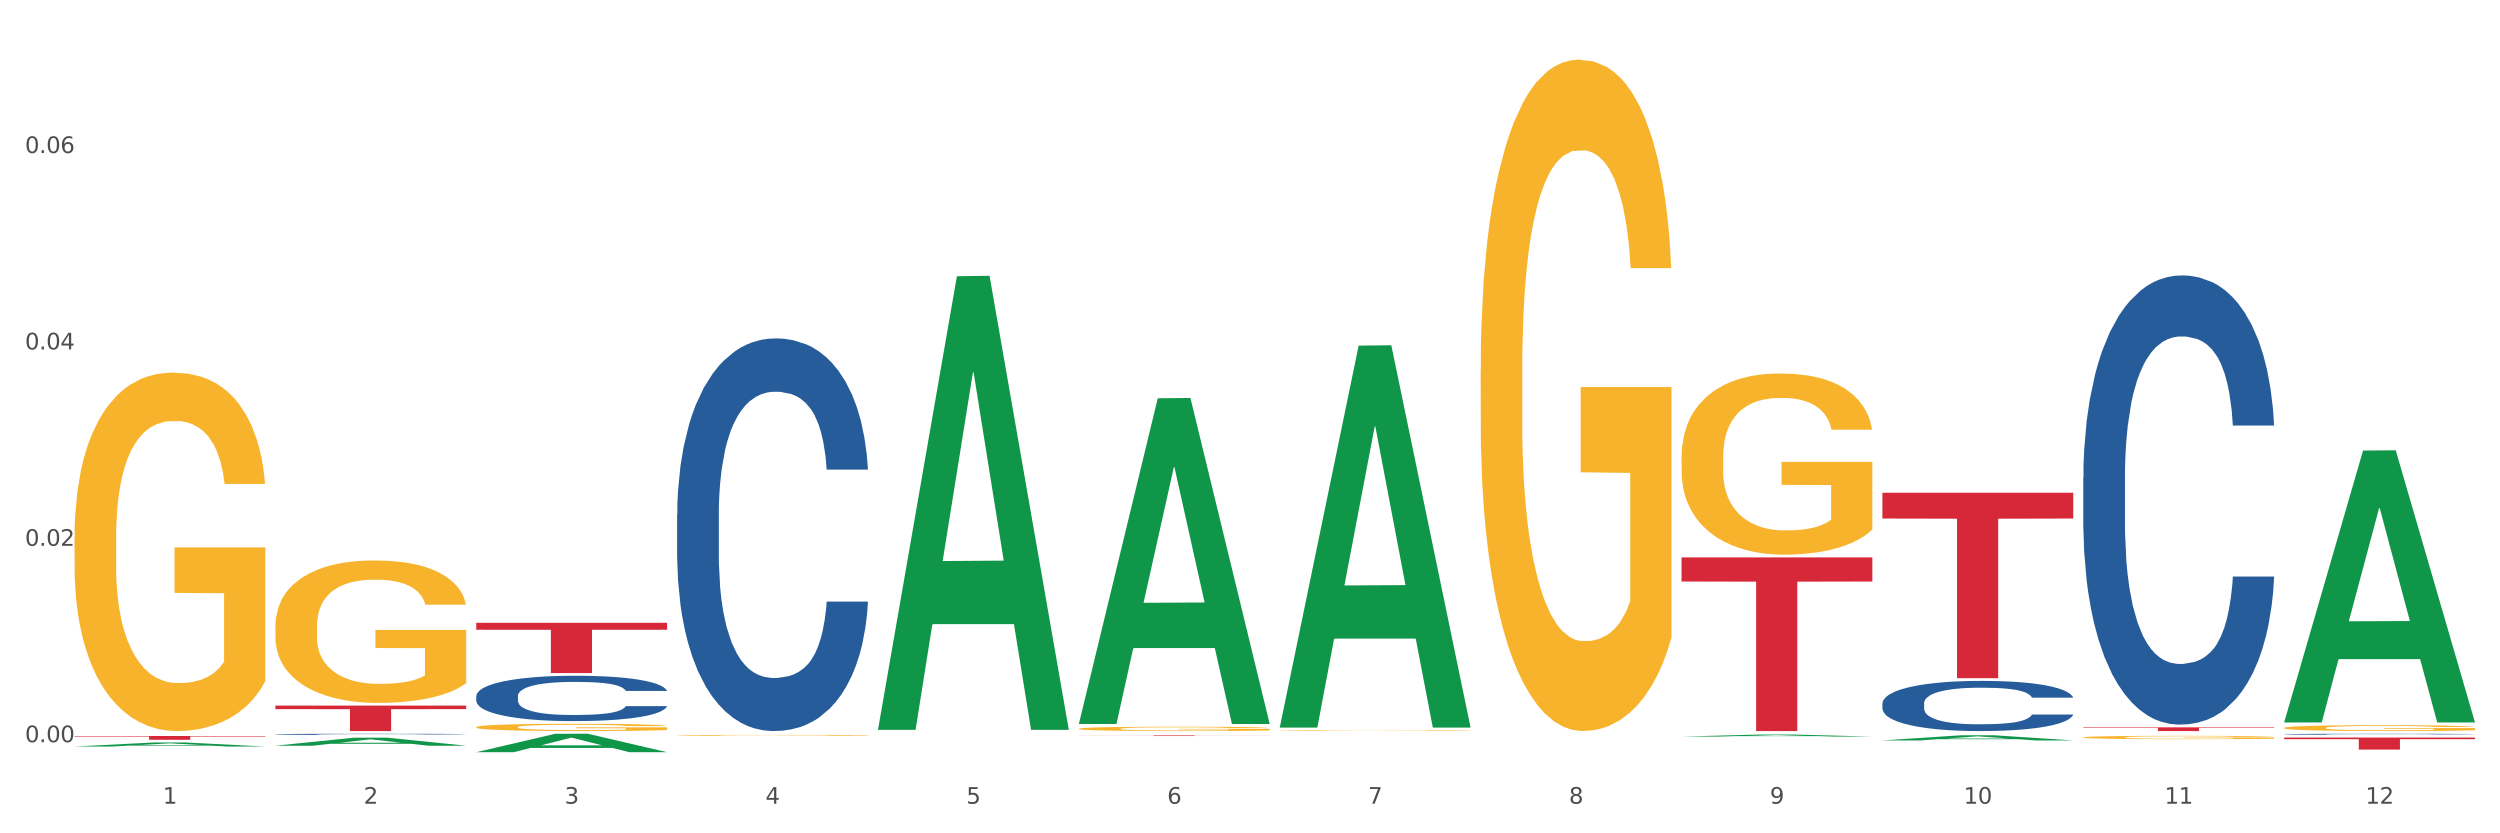<?xml version="1.0" encoding="utf-8" standalone="no"?>
<!DOCTYPE svg PUBLIC "-//W3C//DTD SVG 1.1//EN"
  "http://www.w3.org/Graphics/SVG/1.1/DTD/svg11.dtd">
<svg xmlns:xlink="http://www.w3.org/1999/xlink" width="1080pt" height="360pt" viewBox="0 0 1080 360" xmlns="http://www.w3.org/2000/svg" version="1.1">
 <rect x="0" y="0" width="1080" height="360" fill="#333333" stroke="none"/>
 <defs>
  <style type="text/css">*{stroke-linejoin: round; stroke-linecap: butt}</style>
 </defs>
 <g id="figure_1">
  <g id="patch_1">
   <path d="M 0 360 
L 1080 360 
L 1080 0 
L 0 0 
z
" style="fill: #ffffff; stroke: #ffffff; stroke-linejoin: miter"/>
  </g>
  <g id="axes_1">
   <g id="matplotlib.axis_1">
    <g id="xtick_1">
     <g id="text_1">
      <!-- 1 -->
      <g style="fill: #4d4d4d" transform="translate(70.342 347.204) scale(0.096 -0.096)">
       <defs>
        <path id="DejaVuSans-31" d="M 794 531 
L 1825 531 
L 1825 4091 
L 703 3866 
L 703 4441 
L 1819 4666 
L 2450 4666 
L 2450 531 
L 3481 531 
L 3481 0 
L 794 0 
L 794 531 
z
" transform="scale(0.016)"/>
       </defs>
       <use xlink:href="#DejaVuSans-31"/>
      </g>
     </g>
    </g>
    <g id="xtick_2">
     <g id="text_2">
      <!-- 2 -->
      <g style="fill: #4d4d4d" transform="translate(157.122 347.204) scale(0.096 -0.096)">
       <defs>
        <path id="DejaVuSans-32" d="M 1228 531 
L 3431 531 
L 3431 0 
L 469 0 
L 469 531 
Q 828 903 1448 1529 
Q 2069 2156 2228 2338 
Q 2531 2678 2651 2914 
Q 2772 3150 2772 3378 
Q 2772 3750 2511 3984 
Q 2250 4219 1831 4219 
Q 1534 4219 1204 4116 
Q 875 4013 500 3803 
L 500 4441 
Q 881 4594 1212 4672 
Q 1544 4750 1819 4750 
Q 2544 4750 2975 4387 
Q 3406 4025 3406 3419 
Q 3406 3131 3298 2873 
Q 3191 2616 2906 2266 
Q 2828 2175 2409 1742 
Q 1991 1309 1228 531 
z
" transform="scale(0.016)"/>
       </defs>
       <use xlink:href="#DejaVuSans-32"/>
      </g>
     </g>
    </g>
    <g id="xtick_3">
     <g id="text_3">
      <!-- 3 -->
      <g style="fill: #4d4d4d" transform="translate(243.902 347.204) scale(0.096 -0.096)">
       <defs>
        <path id="DejaVuSans-33" d="M 2597 2516 
Q 3050 2419 3304 2112 
Q 3559 1806 3559 1356 
Q 3559 666 3084 287 
Q 2609 -91 1734 -91 
Q 1441 -91 1130 -33 
Q 819 25 488 141 
L 488 750 
Q 750 597 1062 519 
Q 1375 441 1716 441 
Q 2309 441 2620 675 
Q 2931 909 2931 1356 
Q 2931 1769 2642 2001 
Q 2353 2234 1838 2234 
L 1294 2234 
L 1294 2753 
L 1863 2753 
Q 2328 2753 2575 2939 
Q 2822 3125 2822 3475 
Q 2822 3834 2567 4026 
Q 2313 4219 1838 4219 
Q 1578 4219 1281 4162 
Q 984 4106 628 3988 
L 628 4550 
Q 988 4650 1302 4700 
Q 1616 4750 1894 4750 
Q 2613 4750 3031 4423 
Q 3450 4097 3450 3541 
Q 3450 3153 3228 2886 
Q 3006 2619 2597 2516 
z
" transform="scale(0.016)"/>
       </defs>
       <use xlink:href="#DejaVuSans-33"/>
      </g>
     </g>
    </g>
    <g id="xtick_4">
     <g id="text_4">
      <!-- 4 -->
      <g style="fill: #4d4d4d" transform="translate(330.683 347.204) scale(0.096 -0.096)">
       <defs>
        <path id="DejaVuSans-34" d="M 2419 4116 
L 825 1625 
L 2419 1625 
L 2419 4116 
z
M 2253 4666 
L 3047 4666 
L 3047 1625 
L 3713 1625 
L 3713 1100 
L 3047 1100 
L 3047 0 
L 2419 0 
L 2419 1100 
L 313 1100 
L 313 1709 
L 2253 4666 
z
" transform="scale(0.016)"/>
       </defs>
       <use xlink:href="#DejaVuSans-34"/>
      </g>
     </g>
    </g>
    <g id="xtick_5">
     <g id="text_5">
      <!-- 5 -->
      <g style="fill: #4d4d4d" transform="translate(417.463 347.204) scale(0.096 -0.096)">
       <defs>
        <path id="DejaVuSans-35" d="M 691 4666 
L 3169 4666 
L 3169 4134 
L 1269 4134 
L 1269 2991 
Q 1406 3038 1543 3061 
Q 1681 3084 1819 3084 
Q 2600 3084 3056 2656 
Q 3513 2228 3513 1497 
Q 3513 744 3044 326 
Q 2575 -91 1722 -91 
Q 1428 -91 1123 -41 
Q 819 9 494 109 
L 494 744 
Q 775 591 1075 516 
Q 1375 441 1709 441 
Q 2250 441 2565 725 
Q 2881 1009 2881 1497 
Q 2881 1984 2565 2268 
Q 2250 2553 1709 2553 
Q 1456 2553 1204 2497 
Q 953 2441 691 2322 
L 691 4666 
z
" transform="scale(0.016)"/>
       </defs>
       <use xlink:href="#DejaVuSans-35"/>
      </g>
     </g>
    </g>
    <g id="xtick_6">
     <g id="text_6">
      <!-- 6 -->
      <g style="fill: #4d4d4d" transform="translate(504.243 347.204) scale(0.096 -0.096)">
       <defs>
        <path id="DejaVuSans-36" d="M 2113 2584 
Q 1688 2584 1439 2293 
Q 1191 2003 1191 1497 
Q 1191 994 1439 701 
Q 1688 409 2113 409 
Q 2538 409 2786 701 
Q 3034 994 3034 1497 
Q 3034 2003 2786 2293 
Q 2538 2584 2113 2584 
z
M 3366 4563 
L 3366 3988 
Q 3128 4100 2886 4159 
Q 2644 4219 2406 4219 
Q 1781 4219 1451 3797 
Q 1122 3375 1075 2522 
Q 1259 2794 1537 2939 
Q 1816 3084 2150 3084 
Q 2853 3084 3261 2657 
Q 3669 2231 3669 1497 
Q 3669 778 3244 343 
Q 2819 -91 2113 -91 
Q 1303 -91 875 529 
Q 447 1150 447 2328 
Q 447 3434 972 4092 
Q 1497 4750 2381 4750 
Q 2619 4750 2861 4703 
Q 3103 4656 3366 4563 
z
" transform="scale(0.016)"/>
       </defs>
       <use xlink:href="#DejaVuSans-36"/>
      </g>
     </g>
    </g>
    <g id="xtick_7">
     <g id="text_7">
      <!-- 7 -->
      <g style="fill: #4d4d4d" transform="translate(591.024 347.204) scale(0.096 -0.096)">
       <defs>
        <path id="DejaVuSans-37" d="M 525 4666 
L 3525 4666 
L 3525 4397 
L 1831 0 
L 1172 0 
L 2766 4134 
L 525 4134 
L 525 4666 
z
" transform="scale(0.016)"/>
       </defs>
       <use xlink:href="#DejaVuSans-37"/>
      </g>
     </g>
    </g>
    <g id="xtick_8">
     <g id="text_8">
      <!-- 8 -->
      <g style="fill: #4d4d4d" transform="translate(677.804 347.204) scale(0.096 -0.096)">
       <defs>
        <path id="DejaVuSans-38" d="M 2034 2216 
Q 1584 2216 1326 1975 
Q 1069 1734 1069 1313 
Q 1069 891 1326 650 
Q 1584 409 2034 409 
Q 2484 409 2743 651 
Q 3003 894 3003 1313 
Q 3003 1734 2745 1975 
Q 2488 2216 2034 2216 
z
M 1403 2484 
Q 997 2584 770 2862 
Q 544 3141 544 3541 
Q 544 4100 942 4425 
Q 1341 4750 2034 4750 
Q 2731 4750 3128 4425 
Q 3525 4100 3525 3541 
Q 3525 3141 3298 2862 
Q 3072 2584 2669 2484 
Q 3125 2378 3379 2068 
Q 3634 1759 3634 1313 
Q 3634 634 3220 271 
Q 2806 -91 2034 -91 
Q 1263 -91 848 271 
Q 434 634 434 1313 
Q 434 1759 690 2068 
Q 947 2378 1403 2484 
z
M 1172 3481 
Q 1172 3119 1398 2916 
Q 1625 2713 2034 2713 
Q 2441 2713 2670 2916 
Q 2900 3119 2900 3481 
Q 2900 3844 2670 4047 
Q 2441 4250 2034 4250 
Q 1625 4250 1398 4047 
Q 1172 3844 1172 3481 
z
" transform="scale(0.016)"/>
       </defs>
       <use xlink:href="#DejaVuSans-38"/>
      </g>
     </g>
    </g>
    <g id="xtick_9">
     <g id="text_9">
      <!-- 9 -->
      <g style="fill: #4d4d4d" transform="translate(764.584 347.204) scale(0.096 -0.096)">
       <defs>
        <path id="DejaVuSans-39" d="M 703 97 
L 703 672 
Q 941 559 1184 500 
Q 1428 441 1663 441 
Q 2288 441 2617 861 
Q 2947 1281 2994 2138 
Q 2813 1869 2534 1725 
Q 2256 1581 1919 1581 
Q 1219 1581 811 2004 
Q 403 2428 403 3163 
Q 403 3881 828 4315 
Q 1253 4750 1959 4750 
Q 2769 4750 3195 4129 
Q 3622 3509 3622 2328 
Q 3622 1225 3098 567 
Q 2575 -91 1691 -91 
Q 1453 -91 1209 -44 
Q 966 3 703 97 
z
M 1959 2075 
Q 2384 2075 2632 2365 
Q 2881 2656 2881 3163 
Q 2881 3666 2632 3958 
Q 2384 4250 1959 4250 
Q 1534 4250 1286 3958 
Q 1038 3666 1038 3163 
Q 1038 2656 1286 2365 
Q 1534 2075 1959 2075 
z
" transform="scale(0.016)"/>
       </defs>
       <use xlink:href="#DejaVuSans-39"/>
      </g>
     </g>
    </g>
    <g id="xtick_10">
     <g id="text_10">
      <!-- 10 -->
      <g style="fill: #4d4d4d" transform="translate(848.311 347.204) scale(0.096 -0.096)">
       <defs>
        <path id="DejaVuSans-30" d="M 2034 4250 
Q 1547 4250 1301 3770 
Q 1056 3291 1056 2328 
Q 1056 1369 1301 889 
Q 1547 409 2034 409 
Q 2525 409 2770 889 
Q 3016 1369 3016 2328 
Q 3016 3291 2770 3770 
Q 2525 4250 2034 4250 
z
M 2034 4750 
Q 2819 4750 3233 4129 
Q 3647 3509 3647 2328 
Q 3647 1150 3233 529 
Q 2819 -91 2034 -91 
Q 1250 -91 836 529 
Q 422 1150 422 2328 
Q 422 3509 836 4129 
Q 1250 4750 2034 4750 
z
" transform="scale(0.016)"/>
       </defs>
       <use xlink:href="#DejaVuSans-31"/>
       <use xlink:href="#DejaVuSans-30" transform="translate(63.623 0)"/>
      </g>
     </g>
    </g>
    <g id="xtick_11">
     <g id="text_11">
      <!-- 11 -->
      <g style="fill: #4d4d4d" transform="translate(935.091 347.204) scale(0.096 -0.096)">
       <use xlink:href="#DejaVuSans-31"/>
       <use xlink:href="#DejaVuSans-31" transform="translate(63.623 0)"/>
      </g>
     </g>
    </g>
    <g id="xtick_12">
     <g id="text_12">
      <!-- 12 -->
      <g style="fill: #4d4d4d" transform="translate(1021.871 347.204) scale(0.096 -0.096)">
       <use xlink:href="#DejaVuSans-31"/>
       <use xlink:href="#DejaVuSans-32" transform="translate(63.623 0)"/>
      </g>
     </g>
    </g>
    <g id="xtick_13"/>
    <g id="xtick_14"/>
    <g id="xtick_15"/>
    <g id="xtick_16"/>
    <g id="xtick_17"/>
    <g id="xtick_18"/>
    <g id="xtick_19"/>
    <g id="xtick_20"/>
    <g id="xtick_21"/>
    <g id="xtick_22"/>
    <g id="xtick_23"/>
   </g>
   <g id="matplotlib.axis_2">
    <g id="ytick_1">
     <g id="text_13">
      <!-- 0.00 -->
      <g style="fill: #4d4d4d" transform="translate(10.8 320.63) scale(0.096 -0.096)">
       <defs>
        <path id="DejaVuSans-2e" d="M 684 794 
L 1344 794 
L 1344 0 
L 684 0 
L 684 794 
z
" transform="scale(0.016)"/>
       </defs>
       <use xlink:href="#DejaVuSans-30"/>
       <use xlink:href="#DejaVuSans-2e" transform="translate(63.623 0)"/>
       <use xlink:href="#DejaVuSans-30" transform="translate(95.41 0)"/>
       <use xlink:href="#DejaVuSans-30" transform="translate(159.033 0)"/>
      </g>
     </g>
    </g>
    <g id="ytick_2">
     <g id="text_14">
      <!-- 0.02 -->
      <g style="fill: #4d4d4d" transform="translate(10.8 235.787) scale(0.096 -0.096)">
       <use xlink:href="#DejaVuSans-30"/>
       <use xlink:href="#DejaVuSans-2e" transform="translate(63.623 0)"/>
       <use xlink:href="#DejaVuSans-30" transform="translate(95.41 0)"/>
       <use xlink:href="#DejaVuSans-32" transform="translate(159.033 0)"/>
      </g>
     </g>
    </g>
    <g id="ytick_3">
     <g id="text_15">
      <!-- 0.04 -->
      <g style="fill: #4d4d4d" transform="translate(10.8 150.945) scale(0.096 -0.096)">
       <use xlink:href="#DejaVuSans-30"/>
       <use xlink:href="#DejaVuSans-2e" transform="translate(63.623 0)"/>
       <use xlink:href="#DejaVuSans-30" transform="translate(95.41 0)"/>
       <use xlink:href="#DejaVuSans-34" transform="translate(159.033 0)"/>
      </g>
     </g>
    </g>
    <g id="ytick_4">
     <g id="text_16">
      <!-- 0.06 -->
      <g style="fill: #4d4d4d" transform="translate(10.8 66.102) scale(0.096 -0.096)">
       <use xlink:href="#DejaVuSans-30"/>
       <use xlink:href="#DejaVuSans-2e" transform="translate(63.623 0)"/>
       <use xlink:href="#DejaVuSans-30" transform="translate(95.41 0)"/>
       <use xlink:href="#DejaVuSans-36" transform="translate(159.033 0)"/>
      </g>
     </g>
    </g>
    <g id="ytick_5"/>
    <g id="ytick_6"/>
    <g id="ytick_7"/>
    <g id="ytick_8"/>
   </g>
   <g id="PolyCollection_1">
    <path d="M 32.175 322.499 
L 32.26 322.497 
L 66.256 320.758 
L 80.365 320.756 
L 114.616 322.502 
L 98.298 322.502 
L 90.904 322.096 
L 55.803 322.096 
L 55.548 322.102 
L 48.408 322.502 
L 32.175 322.502 
L 32.175 322.499 
L 60.222 321.853 
L 86.484 321.851 
L 73.481 321.128 
L 73.311 321.125 
L 73.141 321.13 
L 60.137 321.851 
L 60.222 321.853 
L 32.175 322.499 
z
" clip-path="url(#p1214675297)" style="fill: #109648"/>
    <path d="M 813.198 212.874 
L 895.639 212.874 
L 895.639 224.006 
L 863.21 224.081 
L 863.21 292.98 
L 845.432 292.98 
L 845.432 224.081 
L 813.198 224.006 
L 813.198 212.949 
L 813.198 212.874 
z
" clip-path="url(#p1214675297)" style="fill: #d62839"/>
    <path d="M 726.418 240.791 
L 808.859 240.791 
L 808.859 251.217 
L 776.429 251.288 
L 776.429 315.818 
L 758.652 315.818 
L 758.652 251.288 
L 726.418 251.217 
L 726.418 240.862 
L 726.418 240.791 
z
" clip-path="url(#p1214675297)" style="fill: #d62839"/>
    <path d="M 466.077 317.699 
L 548.518 317.699 
L 548.518 317.735 
L 516.088 317.735 
L 516.088 317.962 
L 498.311 317.962 
L 498.311 317.735 
L 466.077 317.735 
L 466.077 317.699 
L 466.077 317.699 
z
" clip-path="url(#p1214675297)" style="fill: #d62839"/>
    <path d="M 118.955 270.559 
L 119.053 270.503 
L 119.053 268.48 
L 119.247 266.737 
L 120.221 262.522 
L 121.681 259.038 
L 122.751 257.183 
L 123.822 255.665 
L 125.087 254.148 
L 126.645 252.574 
L 129.467 250.27 
L 131.219 249.09 
L 133.361 247.853 
L 137.254 246.055 
L 140.077 245.043 
L 142.997 244.2 
L 147.766 243.188 
L 150.881 242.739 
L 154.19 242.402 
L 158.181 242.177 
L 161.198 242.121 
L 167.817 242.289 
L 173.462 242.795 
L 176.187 243.188 
L 179.691 243.863 
L 181.541 244.313 
L 184.558 245.212 
L 187.673 246.392 
L 189.814 247.404 
L 193.026 249.315 
L 195.459 251.225 
L 197.698 253.586 
L 198.866 255.216 
L 199.742 256.733 
L 200.521 258.475 
L 201.299 261.229 
L 183.779 261.229 
L 183.098 259.262 
L 182.027 257.408 
L 180.47 255.609 
L 179.107 254.485 
L 176.771 253.08 
L 174.63 252.181 
L 172.391 251.506 
L 169.666 250.944 
L 167.525 250.663 
L 164.507 250.439 
L 158.57 250.495 
L 154.579 250.944 
L 151.854 251.506 
L 150.102 252.012 
L 148.545 252.574 
L 146.793 253.361 
L 144.749 254.541 
L 143.289 255.609 
L 141.829 256.958 
L 140.661 258.307 
L 139.59 259.881 
L 138.714 261.567 
L 138.033 263.309 
L 137.449 265.445 
L 136.962 268.985 
L 136.962 276.685 
L 137.157 278.427 
L 137.643 280.732 
L 138.227 282.474 
L 139.201 284.553 
L 140.077 285.958 
L 141.731 287.982 
L 143.581 289.668 
L 145.041 290.736 
L 146.501 291.635 
L 149.031 292.871 
L 151.854 293.883 
L 154.287 294.501 
L 157.597 295.063 
L 159.835 295.288 
L 161.782 295.4 
L 166.551 295.4 
L 169.958 295.232 
L 173.754 294.838 
L 176.674 294.333 
L 179.107 293.714 
L 181.833 292.703 
L 183.585 291.747 
L 183.585 280.001 
L 162.171 279.945 
L 162.171 272.133 
L 201.397 272.133 
L 201.397 295.063 
L 199.742 296.243 
L 197.893 297.311 
L 195.946 298.267 
L 193.026 299.447 
L 189.522 300.571 
L 186.407 301.358 
L 183.098 302.032 
L 179.205 302.651 
L 174.143 303.213 
L 171.029 303.437 
L 167.135 303.606 
L 162.561 303.662 
L 158.57 303.55 
L 154.677 303.269 
L 150.589 302.763 
L 146.598 302.032 
L 143.581 301.302 
L 140.563 300.402 
L 137.351 299.222 
L 134.821 298.098 
L 132.874 297.087 
L 130.733 295.794 
L 128.397 294.108 
L 126.645 292.59 
L 125.087 291.017 
L 123.433 288.993 
L 122.265 287.251 
L 121.097 285.059 
L 120.415 283.429 
L 119.637 280.9 
L 119.053 277.359 
L 118.955 270.559 
z
" clip-path="url(#p1214675297)" style="fill: #f7b32b"/>
    <path d="M 118.955 304.827 
L 201.397 304.827 
L 201.397 306.354 
L 168.967 306.365 
L 168.967 315.818 
L 151.189 315.818 
L 151.189 306.365 
L 118.955 306.354 
L 118.955 304.837 
L 118.955 304.827 
z
" clip-path="url(#p1214675297)" style="fill: #d62839"/>
    <path d="M 32.175 317.954 
L 114.616 317.954 
L 114.616 318.182 
L 82.187 318.183 
L 82.187 319.591 
L 64.409 319.591 
L 64.409 318.183 
L 32.175 318.182 
L 32.175 317.956 
L 32.175 317.954 
z
" clip-path="url(#p1214675297)" style="fill: #d62839"/>
    <path d="M 118.955 317.215 
L 119.053 317.215 
L 119.053 317.202 
L 119.345 317.184 
L 120.417 317.151 
L 121.781 317.126 
L 124.12 317.096 
L 125.387 317.084 
L 127.044 317.07 
L 130.454 317.048 
L 134.352 317.029 
L 137.081 317.019 
L 139.127 317.012 
L 143.707 317 
L 146.338 316.995 
L 149.067 316.991 
L 151.406 316.988 
L 155.304 316.985 
L 158.422 316.983 
L 162.028 316.983 
L 165.048 316.983 
L 169.044 316.985 
L 174.891 316.991 
L 177.132 316.994 
L 180.153 317 
L 183.271 317.007 
L 185.805 317.015 
L 188.728 317.026 
L 191.749 317.04 
L 194.673 317.058 
L 196.719 317.075 
L 198.376 317.092 
L 199.837 317.113 
L 200.909 317.136 
L 201.397 317.156 
L 183.564 317.156 
L 183.076 317.138 
L 182.102 317.119 
L 181.127 317.107 
L 180.055 317.096 
L 178.399 317.084 
L 176.937 317.077 
L 174.501 317.068 
L 172.26 317.062 
L 170.408 317.059 
L 168.167 317.056 
L 163.392 317.053 
L 159.981 317.053 
L 157.837 317.054 
L 155.206 317.057 
L 152.965 317.06 
L 150.334 317.066 
L 148.287 317.072 
L 146.241 317.08 
L 145.071 317.085 
L 143.317 317.096 
L 142.148 317.104 
L 140.589 317.119 
L 139.712 317.129 
L 138.153 317.156 
L 137.471 317.176 
L 137.178 317.19 
L 136.983 317.205 
L 136.983 317.279 
L 137.568 317.312 
L 138.055 317.326 
L 138.835 317.342 
L 140.297 317.363 
L 142.44 317.383 
L 144.682 317.398 
L 146.533 317.407 
L 148.287 317.413 
L 150.041 317.419 
L 152.185 317.423 
L 153.939 317.426 
L 156.57 317.429 
L 159.689 317.43 
L 162.125 317.43 
L 167.095 317.428 
L 169.336 317.426 
L 171.48 317.422 
L 173.819 317.417 
L 175.67 317.411 
L 176.742 317.407 
L 178.496 317.398 
L 179.861 317.389 
L 181.03 317.378 
L 181.81 317.368 
L 182.687 317.354 
L 183.369 317.338 
L 183.564 317.33 
L 201.397 317.33 
L 201.007 317.347 
L 200.325 317.363 
L 198.96 317.385 
L 197.889 317.398 
L 196.232 317.414 
L 194.478 317.427 
L 192.042 317.442 
L 189.8 317.453 
L 187.462 317.462 
L 184.928 317.471 
L 180.348 317.482 
L 178.691 317.486 
L 175.183 317.491 
L 172.454 317.495 
L 168.459 317.498 
L 164.366 317.5 
L 160.079 317.5 
L 156.278 317.499 
L 152.088 317.497 
L 149.457 317.494 
L 146.533 317.489 
L 143.123 317.483 
L 139.907 317.475 
L 136.886 317.465 
L 134.06 317.454 
L 131.429 317.442 
L 128.018 317.422 
L 125.484 317.402 
L 123.633 317.384 
L 122.366 317.368 
L 121.099 317.348 
L 120.417 317.334 
L 119.345 317.301 
L 118.955 317.271 
L 118.955 317.215 
z
" clip-path="url(#p1214675297)" style="fill: #255c99"/>
    <path d="M 205.736 300.73 
L 205.833 300.712 
L 205.833 300.211 
L 206.125 299.531 
L 207.197 298.279 
L 208.562 297.331 
L 210.9 296.222 
L 212.167 295.757 
L 213.824 295.238 
L 217.235 294.397 
L 221.133 293.682 
L 223.861 293.288 
L 225.907 293.038 
L 230.488 292.591 
L 233.119 292.394 
L 235.847 292.233 
L 238.186 292.126 
L 242.084 292 
L 245.202 291.947 
L 248.808 291.929 
L 251.829 291.947 
L 255.824 292.018 
L 261.671 292.233 
L 263.912 292.358 
L 266.933 292.573 
L 270.052 292.859 
L 272.585 293.145 
L 275.509 293.557 
L 278.53 294.093 
L 281.453 294.773 
L 283.499 295.399 
L 285.156 296.061 
L 286.618 296.866 
L 287.69 297.743 
L 288.177 298.476 
L 270.344 298.476 
L 269.857 297.814 
L 268.882 297.099 
L 267.908 296.616 
L 266.836 296.222 
L 265.179 295.775 
L 263.717 295.489 
L 261.281 295.149 
L 259.04 294.934 
L 257.188 294.809 
L 254.947 294.702 
L 250.172 294.594 
L 246.761 294.594 
L 244.618 294.63 
L 241.986 294.719 
L 239.745 294.845 
L 237.114 295.059 
L 235.068 295.292 
L 233.021 295.596 
L 231.852 295.811 
L 230.098 296.204 
L 228.928 296.526 
L 227.369 297.081 
L 226.492 297.474 
L 224.933 298.494 
L 224.251 299.245 
L 223.959 299.764 
L 223.764 300.336 
L 223.764 303.127 
L 224.348 304.379 
L 224.836 304.916 
L 225.615 305.524 
L 227.077 306.311 
L 229.221 307.08 
L 231.462 307.635 
L 233.314 307.975 
L 235.068 308.225 
L 236.822 308.422 
L 238.966 308.601 
L 240.72 308.708 
L 243.351 308.815 
L 246.469 308.869 
L 248.905 308.869 
L 253.875 308.78 
L 256.116 308.69 
L 258.26 308.565 
L 260.599 308.368 
L 262.451 308.154 
L 263.523 307.993 
L 265.277 307.653 
L 266.641 307.295 
L 267.81 306.883 
L 268.59 306.526 
L 269.467 305.989 
L 270.149 305.381 
L 270.344 305.059 
L 288.177 305.059 
L 287.787 305.703 
L 287.105 306.329 
L 285.741 307.17 
L 284.669 307.653 
L 283.012 308.243 
L 281.258 308.744 
L 278.822 309.298 
L 276.581 309.71 
L 274.242 310.068 
L 271.708 310.39 
L 267.128 310.837 
L 265.472 310.962 
L 261.963 311.177 
L 259.235 311.302 
L 255.239 311.427 
L 251.147 311.499 
L 246.859 311.516 
L 243.058 311.481 
L 238.868 311.373 
L 236.237 311.266 
L 233.314 311.105 
L 229.903 310.855 
L 226.687 310.551 
L 223.666 310.193 
L 220.84 309.781 
L 218.209 309.316 
L 214.798 308.547 
L 212.265 307.796 
L 210.413 307.098 
L 209.146 306.508 
L 207.88 305.756 
L 207.197 305.238 
L 206.125 303.986 
L 205.736 302.823 
L 205.736 300.73 
z
" clip-path="url(#p1214675297)" style="fill: #255c99"/>
    <path d="M 292.516 222.4 
L 292.613 222.245 
L 292.613 217.907 
L 292.906 212.02 
L 293.978 201.175 
L 295.342 192.964 
L 297.681 183.359 
L 298.948 179.331 
L 300.604 174.838 
L 304.015 167.557 
L 307.913 161.36 
L 310.641 157.952 
L 312.688 155.783 
L 317.268 151.91 
L 319.899 150.206 
L 322.628 148.811 
L 324.966 147.882 
L 328.864 146.797 
L 331.983 146.332 
L 335.588 146.178 
L 338.609 146.332 
L 342.604 146.952 
L 348.451 148.811 
L 350.693 149.896 
L 353.714 151.755 
L 356.832 154.234 
L 359.366 156.712 
L 362.289 160.276 
L 365.31 164.923 
L 368.233 170.81 
L 370.28 176.233 
L 371.936 181.965 
L 373.398 188.936 
L 374.47 196.527 
L 374.957 202.879 
L 357.124 202.879 
L 356.637 197.147 
L 355.663 190.95 
L 354.688 186.767 
L 353.616 183.359 
L 351.96 179.486 
L 350.498 177.007 
L 348.062 174.064 
L 345.82 172.205 
L 343.969 171.12 
L 341.727 170.191 
L 336.952 169.261 
L 333.542 169.261 
L 331.398 169.571 
L 328.767 170.345 
L 326.525 171.43 
L 323.894 173.289 
L 321.848 175.303 
L 319.802 177.937 
L 318.632 179.796 
L 316.878 183.204 
L 315.709 185.993 
L 314.15 190.795 
L 313.273 194.204 
L 311.713 203.034 
L 311.031 209.541 
L 310.739 214.034 
L 310.544 218.991 
L 310.544 243.159 
L 311.129 254.004 
L 311.616 258.651 
L 312.395 263.919 
L 313.857 270.735 
L 316.001 277.397 
L 318.242 282.2 
L 320.094 285.143 
L 321.848 287.312 
L 323.602 289.016 
L 325.746 290.566 
L 327.5 291.495 
L 330.131 292.425 
L 333.249 292.889 
L 335.686 292.889 
L 340.655 292.115 
L 342.897 291.34 
L 345.041 290.256 
L 347.379 288.552 
L 349.231 286.692 
L 350.303 285.298 
L 352.057 282.355 
L 353.421 279.256 
L 354.591 275.693 
L 355.37 272.595 
L 356.247 267.947 
L 356.929 262.679 
L 357.124 259.891 
L 374.957 259.891 
L 374.568 265.468 
L 373.885 270.89 
L 372.521 278.172 
L 371.449 282.355 
L 369.793 287.467 
L 368.038 291.805 
L 365.602 296.608 
L 363.361 300.171 
L 361.022 303.269 
L 358.489 306.058 
L 353.908 309.931 
L 352.252 311.015 
L 348.744 312.874 
L 346.015 313.959 
L 342.02 315.043 
L 337.927 315.663 
L 333.639 315.818 
L 329.839 315.508 
L 325.648 314.579 
L 323.017 313.649 
L 320.094 312.255 
L 316.683 310.086 
L 313.467 307.452 
L 310.447 304.354 
L 307.621 300.79 
L 304.989 296.762 
L 301.579 290.101 
L 299.045 283.594 
L 297.194 277.552 
L 295.927 272.44 
L 294.66 265.933 
L 293.978 261.44 
L 292.906 250.595 
L 292.516 240.526 
L 292.516 222.4 
z
" clip-path="url(#p1214675297)" style="fill: #255c99"/>
    <path d="M 899.978 314.213 
L 982.42 314.213 
L 982.42 314.436 
L 949.99 314.437 
L 949.99 315.818 
L 932.213 315.818 
L 932.213 314.437 
L 899.978 314.436 
L 899.978 314.214 
L 899.978 314.213 
z
" clip-path="url(#p1214675297)" style="fill: #d62839"/>
    <path d="M 813.198 303.883 
L 813.295 303.863 
L 813.295 303.309 
L 813.588 302.557 
L 814.66 301.171 
L 816.024 300.122 
L 818.363 298.895 
L 819.63 298.381 
L 821.286 297.807 
L 824.697 296.876 
L 828.595 296.085 
L 831.323 295.649 
L 833.37 295.372 
L 837.95 294.877 
L 840.581 294.66 
L 843.31 294.481 
L 845.648 294.363 
L 849.546 294.224 
L 852.665 294.165 
L 856.27 294.145 
L 859.291 294.165 
L 863.286 294.244 
L 869.133 294.481 
L 871.375 294.62 
L 874.396 294.858 
L 877.514 295.174 
L 880.048 295.491 
L 882.971 295.946 
L 885.992 296.54 
L 888.915 297.292 
L 890.962 297.985 
L 892.618 298.717 
L 894.08 299.608 
L 895.152 300.578 
L 895.639 301.389 
L 877.806 301.389 
L 877.319 300.657 
L 876.345 299.865 
L 875.37 299.331 
L 874.298 298.895 
L 872.642 298.4 
L 871.18 298.084 
L 868.744 297.708 
L 866.502 297.47 
L 864.651 297.332 
L 862.409 297.213 
L 857.634 297.094 
L 854.224 297.094 
L 852.08 297.134 
L 849.449 297.233 
L 847.207 297.371 
L 844.576 297.609 
L 842.53 297.866 
L 840.484 298.203 
L 839.314 298.44 
L 837.56 298.875 
L 836.391 299.232 
L 834.832 299.845 
L 833.955 300.281 
L 832.395 301.409 
L 831.713 302.24 
L 831.421 302.814 
L 831.226 303.448 
L 831.226 306.535 
L 831.811 307.921 
L 832.298 308.514 
L 833.077 309.187 
L 834.539 310.058 
L 836.683 310.909 
L 838.924 311.523 
L 840.776 311.899 
L 842.53 312.176 
L 844.284 312.394 
L 846.428 312.592 
L 848.182 312.711 
L 850.813 312.829 
L 853.931 312.889 
L 856.368 312.889 
L 861.338 312.79 
L 863.579 312.691 
L 865.723 312.552 
L 868.061 312.334 
L 869.913 312.097 
L 870.985 311.919 
L 872.739 311.543 
L 874.103 311.147 
L 875.273 310.692 
L 876.052 310.296 
L 876.929 309.702 
L 877.611 309.029 
L 877.806 308.673 
L 895.639 308.673 
L 895.25 309.385 
L 894.567 310.078 
L 893.203 311.008 
L 892.131 311.543 
L 890.475 312.196 
L 888.72 312.75 
L 886.284 313.364 
L 884.043 313.819 
L 881.704 314.215 
L 879.171 314.571 
L 874.59 315.066 
L 872.934 315.204 
L 869.426 315.442 
L 866.697 315.58 
L 862.702 315.719 
L 858.609 315.798 
L 854.321 315.818 
L 850.521 315.778 
L 846.33 315.66 
L 843.699 315.541 
L 840.776 315.363 
L 837.365 315.086 
L 834.149 314.749 
L 831.129 314.353 
L 828.303 313.898 
L 825.671 313.383 
L 822.261 312.532 
L 819.727 311.701 
L 817.876 310.929 
L 816.609 310.276 
L 815.342 309.445 
L 814.66 308.871 
L 813.588 307.485 
L 813.198 306.199 
L 813.198 303.883 
z
" clip-path="url(#p1214675297)" style="fill: #255c99"/>
    <path d="M 986.759 317.188 
L 986.856 317.188 
L 986.856 317.176 
L 987.148 317.16 
L 988.22 317.131 
L 989.585 317.109 
L 991.923 317.083 
L 993.19 317.072 
L 994.847 317.06 
L 998.258 317.04 
L 1002.156 317.024 
L 1004.884 317.015 
L 1006.93 317.009 
L 1011.511 316.998 
L 1014.142 316.994 
L 1016.87 316.99 
L 1019.209 316.987 
L 1023.107 316.985 
L 1026.225 316.983 
L 1029.831 316.983 
L 1032.852 316.983 
L 1036.847 316.985 
L 1042.694 316.99 
L 1044.935 316.993 
L 1047.956 316.998 
L 1051.075 317.005 
L 1053.608 317.011 
L 1056.532 317.021 
L 1059.553 317.033 
L 1062.476 317.049 
L 1064.522 317.064 
L 1066.179 317.079 
L 1067.641 317.098 
L 1068.713 317.119 
L 1069.2 317.136 
L 1051.367 317.136 
L 1050.88 317.12 
L 1049.905 317.103 
L 1048.931 317.092 
L 1047.859 317.083 
L 1046.202 317.073 
L 1044.74 317.066 
L 1042.304 317.058 
L 1040.063 317.053 
L 1038.211 317.05 
L 1035.97 317.048 
L 1031.195 317.045 
L 1027.784 317.045 
L 1025.641 317.046 
L 1023.009 317.048 
L 1020.768 317.051 
L 1018.137 317.056 
L 1016.091 317.061 
L 1014.044 317.068 
L 1012.875 317.073 
L 1011.121 317.083 
L 1009.951 317.09 
L 1008.392 317.103 
L 1007.515 317.112 
L 1005.956 317.136 
L 1005.274 317.154 
L 1004.982 317.166 
L 1004.787 317.179 
L 1004.787 317.244 
L 1005.371 317.273 
L 1005.859 317.286 
L 1006.638 317.3 
L 1008.1 317.318 
L 1010.244 317.336 
L 1012.485 317.349 
L 1014.337 317.357 
L 1016.091 317.363 
L 1017.845 317.368 
L 1019.989 317.372 
L 1021.743 317.374 
L 1024.374 317.377 
L 1027.492 317.378 
L 1029.928 317.378 
L 1034.898 317.376 
L 1037.139 317.374 
L 1039.283 317.371 
L 1041.622 317.366 
L 1043.474 317.361 
L 1044.546 317.358 
L 1046.3 317.35 
L 1047.664 317.341 
L 1048.833 317.332 
L 1049.613 317.323 
L 1050.49 317.311 
L 1051.172 317.297 
L 1051.367 317.289 
L 1069.2 317.289 
L 1068.81 317.304 
L 1068.128 317.319 
L 1066.764 317.338 
L 1065.692 317.35 
L 1064.035 317.363 
L 1062.281 317.375 
L 1059.845 317.388 
L 1057.604 317.398 
L 1055.265 317.406 
L 1052.731 317.414 
L 1048.151 317.424 
L 1046.495 317.427 
L 1042.986 317.432 
L 1040.258 317.435 
L 1036.262 317.438 
L 1032.17 317.439 
L 1027.882 317.44 
L 1024.081 317.439 
L 1019.891 317.437 
L 1017.26 317.434 
L 1014.337 317.43 
L 1010.926 317.424 
L 1007.71 317.417 
L 1004.689 317.409 
L 1001.863 317.399 
L 999.232 317.389 
L 995.821 317.371 
L 993.288 317.353 
L 991.436 317.337 
L 990.169 317.323 
L 988.903 317.305 
L 988.22 317.293 
L 987.148 317.264 
L 986.759 317.237 
L 986.759 317.188 
z
" clip-path="url(#p1214675297)" style="fill: #255c99"/>
    <path d="M 986.759 314.452 
L 986.856 314.45 
L 986.856 314.367 
L 987.051 314.295 
L 988.024 314.121 
L 989.484 313.977 
L 990.555 313.901 
L 991.625 313.838 
L 992.891 313.775 
L 994.448 313.711 
L 997.271 313.615 
L 999.023 313.567 
L 1001.164 313.516 
L 1005.057 313.442 
L 1007.88 313.4 
L 1010.8 313.365 
L 1015.569 313.323 
L 1018.684 313.305 
L 1021.993 313.291 
L 1025.984 313.282 
L 1029.001 313.279 
L 1035.62 313.286 
L 1041.265 313.307 
L 1043.991 313.323 
L 1047.495 313.351 
L 1049.344 313.37 
L 1052.361 313.407 
L 1055.476 313.455 
L 1057.617 313.497 
L 1060.829 313.576 
L 1063.263 313.655 
L 1065.501 313.752 
L 1066.669 313.819 
L 1067.545 313.882 
L 1068.324 313.954 
L 1069.103 314.068 
L 1051.583 314.068 
L 1050.901 313.986 
L 1049.831 313.91 
L 1048.273 313.836 
L 1046.911 313.789 
L 1044.575 313.731 
L 1042.433 313.694 
L 1040.195 313.666 
L 1037.469 313.643 
L 1035.328 313.632 
L 1032.311 313.622 
L 1026.373 313.625 
L 1022.383 313.643 
L 1019.657 313.666 
L 1017.905 313.687 
L 1016.348 313.711 
L 1014.596 313.743 
L 1012.552 313.792 
L 1011.092 313.836 
L 1009.632 313.891 
L 1008.464 313.947 
L 1007.393 314.012 
L 1006.517 314.081 
L 1005.836 314.153 
L 1005.252 314.241 
L 1004.765 314.387 
L 1004.765 314.705 
L 1004.96 314.777 
L 1005.447 314.872 
L 1006.031 314.944 
L 1007.004 315.03 
L 1007.88 315.088 
L 1009.535 315.171 
L 1011.384 315.241 
L 1012.844 315.285 
L 1014.304 315.322 
L 1016.835 315.373 
L 1019.657 315.415 
L 1022.091 315.44 
L 1025.4 315.463 
L 1027.639 315.473 
L 1029.585 315.477 
L 1034.355 315.477 
L 1037.761 315.47 
L 1041.557 315.454 
L 1044.477 315.433 
L 1046.911 315.408 
L 1049.636 315.366 
L 1051.388 315.326 
L 1051.388 314.842 
L 1029.975 314.84 
L 1029.975 314.517 
L 1069.2 314.517 
L 1069.2 315.463 
L 1067.545 315.512 
L 1065.696 315.556 
L 1063.749 315.595 
L 1060.829 315.644 
L 1057.325 315.69 
L 1054.211 315.723 
L 1050.901 315.751 
L 1047.008 315.776 
L 1041.947 315.799 
L 1038.832 315.809 
L 1034.939 315.816 
L 1030.364 315.818 
L 1026.373 315.813 
L 1022.48 315.802 
L 1018.392 315.781 
L 1014.401 315.751 
L 1011.384 315.721 
L 1008.367 315.684 
L 1005.155 315.635 
L 1002.624 315.588 
L 1000.677 315.547 
L 998.536 315.493 
L 996.2 315.424 
L 994.448 315.361 
L 992.891 315.296 
L 991.236 315.213 
L 990.068 315.141 
L 988.9 315.051 
L 988.219 314.983 
L 987.44 314.879 
L 986.856 314.733 
L 986.759 314.452 
z
" clip-path="url(#p1214675297)" style="fill: #f7b32b"/>
    <path d="M 899.978 318.547 
L 900.076 318.546 
L 900.076 318.498 
L 900.27 318.457 
L 901.244 318.358 
L 902.704 318.276 
L 903.774 318.232 
L 904.845 318.196 
L 906.11 318.161 
L 907.668 318.123 
L 910.49 318.069 
L 912.242 318.041 
L 914.384 318.012 
L 918.277 317.97 
L 921.1 317.946 
L 924.02 317.926 
L 928.789 317.902 
L 931.904 317.892 
L 935.213 317.884 
L 939.204 317.878 
L 942.221 317.877 
L 948.84 317.881 
L 954.485 317.893 
L 957.21 317.902 
L 960.714 317.918 
L 962.564 317.929 
L 965.581 317.95 
L 968.696 317.978 
L 970.837 318.002 
L 974.049 318.047 
L 976.482 318.092 
L 978.721 318.147 
L 979.889 318.186 
L 980.765 318.221 
L 981.544 318.263 
L 982.322 318.328 
L 964.802 318.328 
L 964.121 318.281 
L 963.05 318.237 
L 961.493 318.195 
L 960.13 318.168 
L 957.794 318.135 
L 955.653 318.114 
L 953.414 318.098 
L 950.689 318.085 
L 948.548 318.078 
L 945.53 318.073 
L 939.593 318.074 
L 935.602 318.085 
L 932.877 318.098 
L 931.125 318.11 
L 929.568 318.123 
L 927.816 318.142 
L 925.772 318.17 
L 924.312 318.195 
L 922.852 318.227 
L 921.684 318.259 
L 920.613 318.296 
L 919.737 318.335 
L 919.056 318.377 
L 918.472 318.427 
L 917.985 318.51 
L 917.985 318.692 
L 918.18 318.733 
L 918.666 318.787 
L 919.25 318.828 
L 920.224 318.877 
L 921.1 318.911 
L 922.754 318.958 
L 924.604 318.998 
L 926.064 319.023 
L 927.524 319.044 
L 930.054 319.074 
L 932.877 319.097 
L 935.31 319.112 
L 938.62 319.125 
L 940.858 319.13 
L 942.805 319.133 
L 947.574 319.133 
L 950.981 319.129 
L 954.777 319.12 
L 957.697 319.108 
L 960.13 319.093 
L 962.856 319.07 
L 964.608 319.047 
L 964.608 318.77 
L 943.194 318.769 
L 943.194 318.585 
L 982.42 318.585 
L 982.42 319.125 
L 980.765 319.153 
L 978.916 319.178 
L 976.969 319.201 
L 974.049 319.229 
L 970.545 319.255 
L 967.43 319.274 
L 964.121 319.29 
L 960.228 319.304 
L 955.166 319.317 
L 952.052 319.323 
L 948.158 319.327 
L 943.584 319.328 
L 939.593 319.325 
L 935.7 319.319 
L 931.612 319.307 
L 927.621 319.29 
L 924.604 319.272 
L 921.586 319.251 
L 918.374 319.223 
L 915.844 319.197 
L 913.897 319.173 
L 911.756 319.142 
L 909.42 319.103 
L 907.668 319.067 
L 906.11 319.03 
L 904.456 318.982 
L 903.288 318.941 
L 902.12 318.889 
L 901.438 318.851 
L 900.66 318.791 
L 900.076 318.708 
L 899.978 318.547 
z
" clip-path="url(#p1214675297)" style="fill: #f7b32b"/>
    <path d="M 726.418 197.518 
L 726.515 197.447 
L 726.515 194.873 
L 726.71 192.657 
L 727.683 187.295 
L 729.143 182.862 
L 730.214 180.503 
L 731.284 178.573 
L 732.55 176.643 
L 734.107 174.641 
L 736.93 171.71 
L 738.682 170.209 
L 740.823 168.636 
L 744.716 166.348 
L 747.539 165.061 
L 750.459 163.989 
L 755.228 162.702 
L 758.343 162.13 
L 761.652 161.701 
L 765.643 161.415 
L 768.66 161.344 
L 775.279 161.558 
L 780.924 162.202 
L 783.65 162.702 
L 787.154 163.56 
L 789.003 164.132 
L 792.02 165.276 
L 795.135 166.777 
L 797.276 168.064 
L 800.488 170.495 
L 802.922 172.925 
L 805.16 175.928 
L 806.328 178.001 
L 807.204 179.931 
L 807.983 182.148 
L 808.762 185.651 
L 791.242 185.651 
L 790.56 183.148 
L 789.49 180.789 
L 787.932 178.502 
L 786.57 177.072 
L 784.234 175.284 
L 782.092 174.141 
L 779.854 173.283 
L 777.128 172.568 
L 774.987 172.21 
L 771.97 171.924 
L 766.032 171.996 
L 762.042 172.568 
L 759.316 173.283 
L 757.564 173.926 
L 756.007 174.641 
L 754.255 175.642 
L 752.211 177.143 
L 750.751 178.502 
L 749.291 180.217 
L 748.123 181.933 
L 747.052 183.935 
L 746.176 186.08 
L 745.495 188.296 
L 744.911 191.012 
L 744.424 195.516 
L 744.424 205.311 
L 744.619 207.527 
L 745.106 210.458 
L 745.69 212.674 
L 746.663 215.319 
L 747.539 217.107 
L 749.194 219.68 
L 751.043 221.825 
L 752.503 223.183 
L 753.963 224.327 
L 756.494 225.9 
L 759.316 227.187 
L 761.75 227.973 
L 765.059 228.688 
L 767.298 228.974 
L 769.244 229.117 
L 774.014 229.117 
L 777.42 228.903 
L 781.216 228.402 
L 784.136 227.759 
L 786.57 226.972 
L 789.295 225.685 
L 791.047 224.47 
L 791.047 209.529 
L 769.634 209.457 
L 769.634 199.52 
L 808.859 199.52 
L 808.859 228.688 
L 807.204 230.189 
L 805.355 231.548 
L 803.408 232.763 
L 800.488 234.264 
L 796.984 235.694 
L 793.87 236.695 
L 790.56 237.553 
L 786.667 238.339 
L 781.606 239.054 
L 778.491 239.34 
L 774.598 239.555 
L 770.023 239.626 
L 766.032 239.483 
L 762.139 239.126 
L 758.051 238.482 
L 754.06 237.553 
L 751.043 236.624 
L 748.026 235.48 
L 744.814 233.978 
L 742.283 232.549 
L 740.336 231.262 
L 738.195 229.617 
L 735.859 227.473 
L 734.107 225.542 
L 732.55 223.541 
L 730.895 220.967 
L 729.727 218.751 
L 728.559 215.963 
L 727.878 213.889 
L 727.099 210.672 
L 726.515 206.168 
L 726.418 197.518 
z
" clip-path="url(#p1214675297)" style="fill: #f7b32b"/>
    <path d="M 639.637 159.796 
L 639.735 159.531 
L 639.735 149.995 
L 639.929 141.783 
L 640.903 121.916 
L 642.363 105.492 
L 643.433 96.751 
L 644.504 89.599 
L 645.769 82.447 
L 647.327 75.03 
L 650.149 64.169 
L 651.901 58.606 
L 654.043 52.779 
L 657.936 44.302 
L 660.759 39.534 
L 663.679 35.561 
L 668.448 30.792 
L 671.563 28.673 
L 674.872 27.084 
L 678.863 26.024 
L 681.88 25.759 
L 688.499 26.554 
L 694.144 28.938 
L 696.869 30.792 
L 700.373 33.971 
L 702.223 36.09 
L 705.24 40.329 
L 708.355 45.891 
L 710.496 50.659 
L 713.708 59.666 
L 716.141 68.672 
L 718.38 79.798 
L 719.548 87.48 
L 720.424 94.632 
L 721.203 102.844 
L 721.981 115.823 
L 704.461 115.823 
L 703.78 106.552 
L 702.709 97.811 
L 701.152 89.334 
L 699.789 84.036 
L 697.453 77.414 
L 695.312 73.175 
L 693.073 69.997 
L 690.348 67.348 
L 688.207 66.023 
L 685.189 64.964 
L 679.252 65.229 
L 675.261 67.348 
L 672.536 69.997 
L 670.784 72.381 
L 669.227 75.03 
L 667.475 78.738 
L 665.431 84.301 
L 663.971 89.334 
L 662.511 95.691 
L 661.343 102.049 
L 660.272 109.466 
L 659.396 117.413 
L 658.715 125.624 
L 658.131 135.69 
L 657.644 152.379 
L 657.644 188.669 
L 657.839 196.881 
L 658.325 207.741 
L 658.909 215.953 
L 659.883 225.754 
L 660.759 232.376 
L 662.413 241.913 
L 664.263 249.859 
L 665.723 254.892 
L 667.183 259.131 
L 669.713 264.958 
L 672.536 269.726 
L 674.969 272.64 
L 678.279 275.289 
L 680.517 276.349 
L 682.464 276.879 
L 687.233 276.879 
L 690.64 276.084 
L 694.436 274.23 
L 697.356 271.846 
L 699.789 268.932 
L 702.515 264.164 
L 704.267 259.661 
L 704.267 204.298 
L 682.853 204.033 
L 682.853 167.213 
L 722.079 167.213 
L 722.079 275.289 
L 720.424 280.852 
L 718.575 285.885 
L 716.628 290.388 
L 713.708 295.951 
L 710.204 301.249 
L 707.089 304.957 
L 703.78 308.136 
L 699.887 311.05 
L 694.825 313.699 
L 691.711 314.758 
L 687.817 315.553 
L 683.243 315.818 
L 679.252 315.288 
L 675.359 313.964 
L 671.271 311.58 
L 667.28 308.136 
L 664.263 304.692 
L 661.245 300.454 
L 658.033 294.891 
L 655.503 289.594 
L 653.556 284.825 
L 651.415 278.733 
L 649.079 270.786 
L 647.327 263.634 
L 645.769 256.217 
L 644.115 246.681 
L 642.947 238.469 
L 641.779 228.138 
L 641.097 220.456 
L 640.319 208.536 
L 639.735 191.848 
L 639.637 159.796 
z
" clip-path="url(#p1214675297)" style="fill: #f7b32b"/>
    <path d="M 552.857 315.641 
L 552.954 315.64 
L 552.954 315.63 
L 553.149 315.622 
L 554.122 315.601 
L 555.582 315.584 
L 556.653 315.575 
L 557.724 315.567 
L 558.989 315.56 
L 560.546 315.552 
L 563.369 315.54 
L 565.121 315.535 
L 567.262 315.528 
L 571.156 315.52 
L 573.978 315.515 
L 576.898 315.51 
L 581.668 315.505 
L 584.782 315.503 
L 588.092 315.502 
L 592.082 315.5 
L 595.1 315.5 
L 601.718 315.501 
L 607.364 315.503 
L 610.089 315.505 
L 613.593 315.509 
L 615.442 315.511 
L 618.46 315.515 
L 621.574 315.521 
L 623.716 315.526 
L 626.928 315.536 
L 629.361 315.545 
L 631.6 315.557 
L 632.768 315.565 
L 633.644 315.572 
L 634.422 315.581 
L 635.201 315.594 
L 617.681 315.594 
L 617 315.585 
L 615.929 315.576 
L 614.372 315.567 
L 613.009 315.561 
L 610.673 315.554 
L 608.532 315.55 
L 606.293 315.546 
L 603.568 315.544 
L 601.426 315.542 
L 598.409 315.541 
L 592.472 315.541 
L 588.481 315.544 
L 585.756 315.546 
L 584.004 315.549 
L 582.446 315.552 
L 580.694 315.556 
L 578.65 315.561 
L 577.19 315.567 
L 575.73 315.573 
L 574.562 315.58 
L 573.492 315.588 
L 572.616 315.596 
L 571.934 315.605 
L 571.35 315.615 
L 570.864 315.633 
L 570.864 315.671 
L 571.058 315.679 
L 571.545 315.691 
L 572.129 315.699 
L 573.102 315.71 
L 573.978 315.717 
L 575.633 315.727 
L 577.482 315.735 
L 578.942 315.74 
L 580.402 315.745 
L 582.933 315.751 
L 585.756 315.756 
L 588.189 315.759 
L 591.498 315.762 
L 593.737 315.763 
L 595.684 315.763 
L 600.453 315.763 
L 603.86 315.762 
L 607.656 315.76 
L 610.576 315.758 
L 613.009 315.755 
L 615.734 315.75 
L 617.486 315.745 
L 617.486 315.687 
L 596.073 315.687 
L 596.073 315.648 
L 635.298 315.648 
L 635.298 315.762 
L 633.644 315.767 
L 631.794 315.773 
L 629.848 315.777 
L 626.928 315.783 
L 623.424 315.789 
L 620.309 315.793 
L 617 315.796 
L 613.106 315.799 
L 608.045 315.802 
L 604.93 315.803 
L 601.037 315.804 
L 596.462 315.804 
L 592.472 315.803 
L 588.578 315.802 
L 584.49 315.8 
L 580.5 315.796 
L 577.482 315.792 
L 574.465 315.788 
L 571.253 315.782 
L 568.722 315.777 
L 566.776 315.772 
L 564.634 315.765 
L 562.298 315.757 
L 560.546 315.749 
L 558.989 315.742 
L 557.334 315.732 
L 556.166 315.723 
L 554.998 315.712 
L 554.317 315.704 
L 553.538 315.692 
L 552.954 315.674 
L 552.857 315.641 
z
" clip-path="url(#p1214675297)" style="fill: #f7b32b"/>
    <path d="M 466.077 314.81 
L 466.174 314.809 
L 466.174 314.747 
L 466.369 314.694 
L 467.342 314.566 
L 468.802 314.459 
L 469.873 314.403 
L 470.943 314.357 
L 472.209 314.311 
L 473.766 314.263 
L 476.589 314.193 
L 478.341 314.157 
L 480.482 314.119 
L 484.375 314.064 
L 487.198 314.033 
L 490.118 314.008 
L 494.887 313.977 
L 498.002 313.963 
L 501.311 313.953 
L 505.302 313.946 
L 508.319 313.944 
L 514.938 313.95 
L 520.583 313.965 
L 523.309 313.977 
L 526.813 313.998 
L 528.662 314.011 
L 531.679 314.039 
L 534.794 314.074 
L 536.935 314.105 
L 540.147 314.163 
L 542.581 314.222 
L 544.819 314.294 
L 545.987 314.343 
L 546.863 314.389 
L 547.642 314.442 
L 548.421 314.526 
L 530.901 314.526 
L 530.219 314.466 
L 529.149 314.41 
L 527.591 314.355 
L 526.229 314.321 
L 523.893 314.278 
L 521.751 314.251 
L 519.513 314.23 
L 516.787 314.213 
L 514.646 314.205 
L 511.629 314.198 
L 505.691 314.199 
L 501.701 314.213 
L 498.975 314.23 
L 497.223 314.246 
L 495.666 314.263 
L 493.914 314.287 
L 491.87 314.323 
L 490.41 314.355 
L 488.95 314.396 
L 487.782 314.437 
L 486.711 314.485 
L 485.835 314.536 
L 485.154 314.589 
L 484.57 314.655 
L 484.083 314.762 
L 484.083 314.997 
L 484.278 315.05 
L 484.765 315.12 
L 485.349 315.173 
L 486.322 315.236 
L 487.198 315.279 
L 488.853 315.341 
L 490.702 315.392 
L 492.162 315.424 
L 493.622 315.452 
L 496.153 315.489 
L 498.975 315.52 
L 501.409 315.539 
L 504.718 315.556 
L 506.957 315.563 
L 508.903 315.566 
L 513.673 315.566 
L 517.079 315.561 
L 520.875 315.549 
L 523.795 315.534 
L 526.229 315.515 
L 528.954 315.484 
L 530.706 315.455 
L 530.706 315.098 
L 509.293 315.096 
L 509.293 314.858 
L 548.518 314.858 
L 548.518 315.556 
L 546.863 315.592 
L 545.014 315.625 
L 543.067 315.654 
L 540.147 315.69 
L 536.643 315.724 
L 533.529 315.748 
L 530.219 315.768 
L 526.326 315.787 
L 521.265 315.804 
L 518.15 315.811 
L 514.257 315.816 
L 509.682 315.818 
L 505.691 315.815 
L 501.798 315.806 
L 497.71 315.791 
L 493.719 315.768 
L 490.702 315.746 
L 487.685 315.719 
L 484.473 315.683 
L 481.942 315.649 
L 479.995 315.618 
L 477.854 315.578 
L 475.518 315.527 
L 473.766 315.481 
L 472.209 315.433 
L 470.554 315.371 
L 469.386 315.318 
L 468.218 315.252 
L 467.537 315.202 
L 466.758 315.125 
L 466.174 315.017 
L 466.077 314.81 
z
" clip-path="url(#p1214675297)" style="fill: #f7b32b"/>
    <path d="M 292.516 317.665 
L 292.613 317.664 
L 292.613 317.651 
L 292.808 317.64 
L 293.781 317.612 
L 295.241 317.589 
L 296.312 317.577 
L 297.383 317.567 
L 298.648 317.557 
L 300.205 317.547 
L 303.028 317.532 
L 304.78 317.524 
L 306.921 317.516 
L 310.815 317.504 
L 313.637 317.497 
L 316.557 317.492 
L 321.327 317.485 
L 324.441 317.482 
L 327.751 317.48 
L 331.741 317.479 
L 334.759 317.478 
L 341.377 317.479 
L 347.023 317.483 
L 349.748 317.485 
L 353.252 317.49 
L 355.101 317.493 
L 358.119 317.499 
L 361.233 317.506 
L 363.375 317.513 
L 366.587 317.525 
L 369.02 317.538 
L 371.259 317.553 
L 372.427 317.564 
L 373.303 317.574 
L 374.081 317.586 
L 374.86 317.604 
L 357.34 317.604 
L 356.659 317.591 
L 355.588 317.579 
L 354.031 317.567 
L 352.668 317.559 
L 350.332 317.55 
L 348.191 317.544 
L 345.952 317.54 
L 343.227 317.536 
L 341.085 317.534 
L 338.068 317.533 
L 332.131 317.533 
L 328.14 317.536 
L 325.415 317.54 
L 323.663 317.543 
L 322.105 317.547 
L 320.353 317.552 
L 318.309 317.56 
L 316.849 317.567 
L 315.389 317.576 
L 314.221 317.584 
L 313.151 317.595 
L 312.275 317.606 
L 311.593 317.617 
L 311.009 317.631 
L 310.523 317.655 
L 310.523 317.705 
L 310.717 317.716 
L 311.204 317.732 
L 311.788 317.743 
L 312.761 317.757 
L 313.637 317.766 
L 315.292 317.779 
L 317.141 317.79 
L 318.601 317.797 
L 320.061 317.803 
L 322.592 317.811 
L 325.415 317.818 
L 327.848 317.822 
L 331.157 317.826 
L 333.396 317.827 
L 335.343 317.828 
L 340.112 317.828 
L 343.519 317.827 
L 347.315 317.824 
L 350.235 317.821 
L 352.668 317.817 
L 355.393 317.81 
L 357.145 317.804 
L 357.145 317.727 
L 335.732 317.726 
L 335.732 317.675 
L 374.957 317.675 
L 374.957 317.826 
L 373.303 317.833 
L 371.453 317.84 
L 369.507 317.847 
L 366.587 317.854 
L 363.083 317.862 
L 359.968 317.867 
L 356.659 317.871 
L 352.765 317.875 
L 347.704 317.879 
L 344.589 317.881 
L 340.696 317.882 
L 336.121 317.882 
L 332.131 317.881 
L 328.237 317.879 
L 324.149 317.876 
L 320.159 317.871 
L 317.141 317.867 
L 314.124 317.861 
L 310.912 317.853 
L 308.381 317.846 
L 306.435 317.839 
L 304.293 317.83 
L 301.957 317.819 
L 300.205 317.809 
L 298.648 317.799 
L 296.993 317.786 
L 295.825 317.774 
L 294.657 317.76 
L 293.976 317.749 
L 293.197 317.733 
L 292.613 317.709 
L 292.516 317.665 
z
" clip-path="url(#p1214675297)" style="fill: #f7b32b"/>
    <path d="M 205.736 314.131 
L 205.833 314.128 
L 205.833 314.025 
L 206.028 313.936 
L 207.001 313.721 
L 208.461 313.544 
L 209.532 313.449 
L 210.602 313.372 
L 211.868 313.294 
L 213.425 313.214 
L 216.248 313.097 
L 218 313.037 
L 220.141 312.974 
L 224.034 312.882 
L 226.857 312.83 
L 229.777 312.787 
L 234.546 312.736 
L 237.661 312.713 
L 240.97 312.696 
L 244.961 312.684 
L 247.978 312.681 
L 254.597 312.69 
L 260.242 312.716 
L 262.968 312.736 
L 266.472 312.77 
L 268.321 312.793 
L 271.338 312.839 
L 274.453 312.899 
L 276.594 312.951 
L 279.806 313.048 
L 282.24 313.145 
L 284.478 313.266 
L 285.646 313.349 
L 286.522 313.426 
L 287.301 313.515 
L 288.08 313.655 
L 270.56 313.655 
L 269.878 313.555 
L 268.808 313.461 
L 267.25 313.369 
L 265.888 313.312 
L 263.552 313.24 
L 261.41 313.194 
L 259.172 313.16 
L 256.446 313.131 
L 254.305 313.117 
L 251.288 313.105 
L 245.35 313.108 
L 241.36 313.131 
L 238.634 313.16 
L 236.882 313.186 
L 235.325 313.214 
L 233.573 313.254 
L 231.529 313.314 
L 230.069 313.369 
L 228.609 313.438 
L 227.441 313.506 
L 226.37 313.587 
L 225.494 313.672 
L 224.813 313.761 
L 224.229 313.87 
L 223.742 314.051 
L 223.742 314.443 
L 223.937 314.532 
L 224.424 314.649 
L 225.008 314.738 
L 225.981 314.844 
L 226.857 314.916 
L 228.512 315.019 
L 230.361 315.105 
L 231.821 315.159 
L 233.281 315.205 
L 235.812 315.268 
L 238.634 315.32 
L 241.068 315.351 
L 244.377 315.38 
L 246.616 315.391 
L 248.562 315.397 
L 253.332 315.397 
L 256.738 315.388 
L 260.534 315.368 
L 263.454 315.342 
L 265.888 315.311 
L 268.613 315.259 
L 270.365 315.211 
L 270.365 314.612 
L 248.952 314.609 
L 248.952 314.211 
L 288.177 314.211 
L 288.177 315.38 
L 286.522 315.44 
L 284.673 315.494 
L 282.726 315.543 
L 279.806 315.603 
L 276.302 315.66 
L 273.188 315.701 
L 269.878 315.735 
L 265.985 315.766 
L 260.924 315.795 
L 257.809 315.807 
L 253.916 315.815 
L 249.341 315.818 
L 245.35 315.812 
L 241.457 315.798 
L 237.369 315.772 
L 233.378 315.735 
L 230.361 315.698 
L 227.344 315.652 
L 224.132 315.592 
L 221.601 315.534 
L 219.654 315.483 
L 217.513 315.417 
L 215.177 315.331 
L 213.425 315.254 
L 211.868 315.173 
L 210.213 315.07 
L 209.045 314.982 
L 207.877 314.87 
L 207.196 314.787 
L 206.417 314.658 
L 205.833 314.477 
L 205.736 314.131 
z
" clip-path="url(#p1214675297)" style="fill: #f7b32b"/>
    <path d="M 899.978 206.172 
L 900.076 205.995 
L 900.076 201.032 
L 900.368 194.297 
L 901.44 181.89 
L 902.804 172.496 
L 905.143 161.508 
L 906.41 156.899 
L 908.067 151.759 
L 911.477 143.429 
L 915.375 136.34 
L 918.104 132.44 
L 920.15 129.959 
L 924.73 125.528 
L 927.361 123.578 
L 930.09 121.983 
L 932.429 120.92 
L 936.327 119.679 
L 939.445 119.147 
L 943.051 118.97 
L 946.071 119.147 
L 950.067 119.856 
L 955.914 121.983 
L 958.155 123.224 
L 961.176 125.351 
L 964.294 128.187 
L 966.828 131.022 
L 969.751 135.099 
L 972.772 140.416 
L 975.696 147.151 
L 977.742 153.355 
L 979.399 159.912 
L 980.86 167.888 
L 981.932 176.573 
L 982.42 183.84 
L 964.587 183.84 
L 964.099 177.282 
L 963.125 170.192 
L 962.15 165.407 
L 961.078 161.508 
L 959.422 157.077 
L 957.96 154.241 
L 955.524 150.873 
L 953.283 148.746 
L 951.431 147.506 
L 949.19 146.442 
L 944.415 145.379 
L 941.004 145.379 
L 938.86 145.733 
L 936.229 146.619 
L 933.988 147.86 
L 931.357 149.987 
L 929.31 152.291 
L 927.264 155.304 
L 926.095 157.431 
L 924.34 161.33 
L 923.171 164.521 
L 921.612 170.015 
L 920.735 173.914 
L 919.176 184.017 
L 918.494 191.461 
L 918.201 196.601 
L 918.006 202.273 
L 918.006 229.922 
L 918.591 242.329 
L 919.078 247.646 
L 919.858 253.672 
L 921.32 261.471 
L 923.463 269.092 
L 925.705 274.587 
L 927.556 277.954 
L 929.31 280.436 
L 931.064 282.385 
L 933.208 284.158 
L 934.962 285.221 
L 937.593 286.284 
L 940.712 286.816 
L 943.148 286.816 
L 948.118 285.93 
L 950.359 285.044 
L 952.503 283.803 
L 954.842 281.853 
L 956.693 279.727 
L 957.765 278.131 
L 959.519 274.764 
L 960.884 271.219 
L 962.053 267.143 
L 962.833 263.598 
L 963.71 258.281 
L 964.392 252.254 
L 964.587 249.064 
L 982.42 249.064 
L 982.03 255.445 
L 981.348 261.648 
L 979.983 269.978 
L 978.912 274.764 
L 977.255 280.613 
L 975.501 285.576 
L 973.065 291.07 
L 970.823 295.146 
L 968.485 298.691 
L 965.951 301.882 
L 961.371 306.313 
L 959.714 307.553 
L 956.206 309.68 
L 953.477 310.921 
L 949.482 312.162 
L 945.389 312.87 
L 941.102 313.048 
L 937.301 312.693 
L 933.111 311.63 
L 930.48 310.566 
L 927.556 308.971 
L 924.146 306.49 
L 920.93 303.477 
L 917.909 299.932 
L 915.083 295.855 
L 912.452 291.247 
L 909.041 283.626 
L 906.507 276.182 
L 904.656 269.269 
L 903.389 263.421 
L 902.122 255.976 
L 901.44 250.837 
L 900.368 238.43 
L 899.978 226.909 
L 899.978 206.172 
z
" clip-path="url(#p1214675297)" style="fill: #255c99"/>
    <path d="M 986.759 318.605 
L 1069.2 318.605 
L 1069.2 319.331 
L 1036.77 319.336 
L 1036.77 323.829 
L 1018.993 323.829 
L 1018.993 319.336 
L 986.759 319.331 
L 986.759 318.61 
L 986.759 318.605 
z
" clip-path="url(#p1214675297)" style="fill: #d62839"/>
    <path d="M 205.736 269.038 
L 288.177 269.038 
L 288.177 272.057 
L 255.747 272.078 
L 255.747 290.764 
L 237.97 290.764 
L 237.97 272.078 
L 205.736 272.057 
L 205.736 269.059 
L 205.736 269.038 
z
" clip-path="url(#p1214675297)" style="fill: #d62839"/>
    <path d="M 32.175 232.526 
L 32.272 232.384 
L 32.272 227.293 
L 32.467 222.909 
L 33.44 212.303 
L 34.9 203.536 
L 35.971 198.869 
L 37.042 195.051 
L 38.307 191.233 
L 39.864 187.273 
L 42.687 181.475 
L 44.439 178.506 
L 46.58 175.395 
L 50.474 170.869 
L 53.296 168.324 
L 56.216 166.203 
L 60.986 163.657 
L 64.1 162.526 
L 67.41 161.677 
L 71.4 161.112 
L 74.418 160.97 
L 81.036 161.395 
L 86.682 162.667 
L 89.407 163.657 
L 92.911 165.354 
L 94.76 166.486 
L 97.778 168.748 
L 100.892 171.718 
L 103.034 174.263 
L 106.246 179.071 
L 108.679 183.879 
L 110.918 189.819 
L 112.086 193.92 
L 112.962 197.738 
L 113.74 202.122 
L 114.519 209.051 
L 96.999 209.051 
L 96.318 204.101 
L 95.247 199.435 
L 93.69 194.91 
L 92.327 192.081 
L 89.991 188.546 
L 87.85 186.283 
L 85.611 184.586 
L 82.886 183.172 
L 80.744 182.465 
L 77.727 181.9 
L 71.79 182.041 
L 67.799 183.172 
L 65.074 184.586 
L 63.322 185.859 
L 61.764 187.273 
L 60.012 189.253 
L 57.968 192.223 
L 56.508 194.91 
L 55.048 198.304 
L 53.88 201.697 
L 52.81 205.657 
L 51.934 209.899 
L 51.252 214.283 
L 50.668 219.657 
L 50.182 228.566 
L 50.182 247.94 
L 50.376 252.323 
L 50.863 258.121 
L 51.447 262.505 
L 52.42 267.737 
L 53.296 271.273 
L 54.951 276.364 
L 56.8 280.606 
L 58.26 283.293 
L 59.72 285.556 
L 62.251 288.667 
L 65.074 291.212 
L 67.507 292.768 
L 70.816 294.182 
L 73.055 294.747 
L 75.002 295.03 
L 79.771 295.03 
L 83.178 294.606 
L 86.974 293.616 
L 89.894 292.343 
L 92.327 290.788 
L 95.052 288.242 
L 96.804 285.838 
L 96.804 256.283 
L 75.391 256.142 
L 75.391 236.485 
L 114.616 236.485 
L 114.616 294.182 
L 112.962 297.151 
L 111.112 299.838 
L 109.166 302.242 
L 106.246 305.212 
L 102.742 308.04 
L 99.627 310.02 
L 96.318 311.717 
L 92.424 313.273 
L 87.363 314.687 
L 84.248 315.252 
L 80.355 315.677 
L 75.78 315.818 
L 71.79 315.535 
L 67.896 314.828 
L 63.808 313.555 
L 59.818 311.717 
L 56.8 309.879 
L 53.783 307.616 
L 50.571 304.646 
L 48.04 301.818 
L 46.094 299.273 
L 43.952 296.02 
L 41.616 291.778 
L 39.864 287.96 
L 38.307 284 
L 36.652 278.909 
L 35.484 274.525 
L 34.316 269.01 
L 33.635 264.909 
L 32.856 258.546 
L 32.272 249.637 
L 32.175 232.526 
z
" clip-path="url(#p1214675297)" style="fill: #f7b32b"/>
    <path d="M 118.955 322.137 
L 119.04 322.134 
L 153.037 318.668 
L 167.145 318.665 
L 201.397 322.143 
L 185.078 322.143 
L 177.684 321.333 
L 142.583 321.333 
L 142.328 321.346 
L 135.189 322.143 
L 118.955 322.143 
L 118.955 322.137 
L 147.002 320.85 
L 173.265 320.847 
L 160.261 319.407 
L 160.091 319.4 
L 159.921 319.41 
L 146.917 320.847 
L 147.002 320.85 
L 118.955 322.137 
z
" clip-path="url(#p1214675297)" style="fill: #109648"/>
    <path d="M 205.736 324.935 
L 205.821 324.927 
L 239.817 316.99 
L 253.926 316.983 
L 288.177 324.95 
L 271.859 324.95 
L 264.464 323.094 
L 229.363 323.094 
L 229.108 323.124 
L 221.969 324.95 
L 205.736 324.95 
L 205.736 324.935 
L 233.783 321.987 
L 260.045 321.98 
L 247.041 318.681 
L 246.871 318.666 
L 246.701 318.688 
L 233.698 321.98 
L 233.783 321.987 
L 205.736 324.935 
z
" clip-path="url(#p1214675297)" style="fill: #109648"/>
    <path d="M 379.296 314.942 
L 379.381 314.758 
L 413.378 119.327 
L 427.486 119.143 
L 461.738 315.311 
L 445.419 315.311 
L 438.025 269.63 
L 402.924 269.63 
L 402.669 270.367 
L 395.53 315.311 
L 379.296 315.311 
L 379.296 314.942 
L 407.343 242.369 
L 433.606 242.185 
L 420.602 160.955 
L 420.432 160.587 
L 420.262 161.139 
L 407.258 242.185 
L 407.343 242.369 
L 379.296 314.942 
z
" clip-path="url(#p1214675297)" style="fill: #109648"/>
    <path d="M 466.077 312.515 
L 466.162 312.383 
L 500.158 172.051 
L 514.267 171.919 
L 548.518 312.78 
L 532.2 312.78 
L 524.805 279.978 
L 489.704 279.978 
L 489.449 280.507 
L 482.31 312.78 
L 466.077 312.78 
L 466.077 312.515 
L 494.124 260.403 
L 520.386 260.271 
L 507.382 201.943 
L 507.212 201.678 
L 507.042 202.075 
L 494.039 260.271 
L 494.124 260.403 
L 466.077 312.515 
z
" clip-path="url(#p1214675297)" style="fill: #109648"/>
    <path d="M 552.857 314.025 
L 552.942 313.87 
L 586.938 149.305 
L 601.047 149.15 
L 635.298 314.335 
L 618.98 314.335 
L 611.586 275.87 
L 576.485 275.87 
L 576.23 276.49 
L 569.09 314.335 
L 552.857 314.335 
L 552.857 314.025 
L 580.904 252.914 
L 607.166 252.759 
L 594.163 184.358 
L 593.993 184.048 
L 593.823 184.514 
L 580.819 252.759 
L 580.904 252.914 
L 552.857 314.025 
z
" clip-path="url(#p1214675297)" style="fill: #109648"/>
    <path d="M 726.418 318.206 
L 726.503 318.206 
L 760.499 317.307 
L 774.608 317.306 
L 808.859 318.208 
L 792.541 318.208 
L 785.146 317.998 
L 750.045 317.998 
L 749.79 318.002 
L 742.651 318.208 
L 726.418 318.208 
L 726.418 318.206 
L 754.465 317.873 
L 780.727 317.872 
L 767.723 317.499 
L 767.553 317.497 
L 767.383 317.499 
L 754.38 317.872 
L 754.465 317.873 
L 726.418 318.206 
z
" clip-path="url(#p1214675297)" style="fill: #109648"/>
    <path d="M 813.198 319.863 
L 813.283 319.861 
L 847.279 317.632 
L 861.388 317.63 
L 895.639 319.867 
L 879.321 319.867 
L 871.927 319.346 
L 836.826 319.346 
L 836.571 319.355 
L 829.431 319.867 
L 813.198 319.867 
L 813.198 319.863 
L 841.245 319.035 
L 867.507 319.033 
L 854.504 318.107 
L 854.334 318.103 
L 854.164 318.109 
L 841.16 319.033 
L 841.245 319.035 
L 813.198 319.863 
z
" clip-path="url(#p1214675297)" style="fill: #109648"/>
    <path d="M 986.759 311.894 
L 986.844 311.783 
L 1020.84 194.634 
L 1034.949 194.523 
L 1069.2 312.114 
L 1052.882 312.114 
L 1045.487 284.732 
L 1010.386 284.732 
L 1010.131 285.173 
L 1002.992 312.114 
L 986.759 312.114 
L 986.759 311.894 
L 1014.806 268.39 
L 1041.068 268.28 
L 1028.064 219.587 
L 1027.894 219.367 
L 1027.724 219.698 
L 1014.721 268.28 
L 1014.806 268.39 
L 986.759 311.894 
z
" clip-path="url(#p1214675297)" style="fill: #109648"/>
   </g>
  </g>
 </g>
 <defs>
  <clipPath id="p1214675297">
   <rect x="32.175" y="10.8" width="1037.025" height="329.109"/>
  </clipPath>
 </defs>
</svg>
